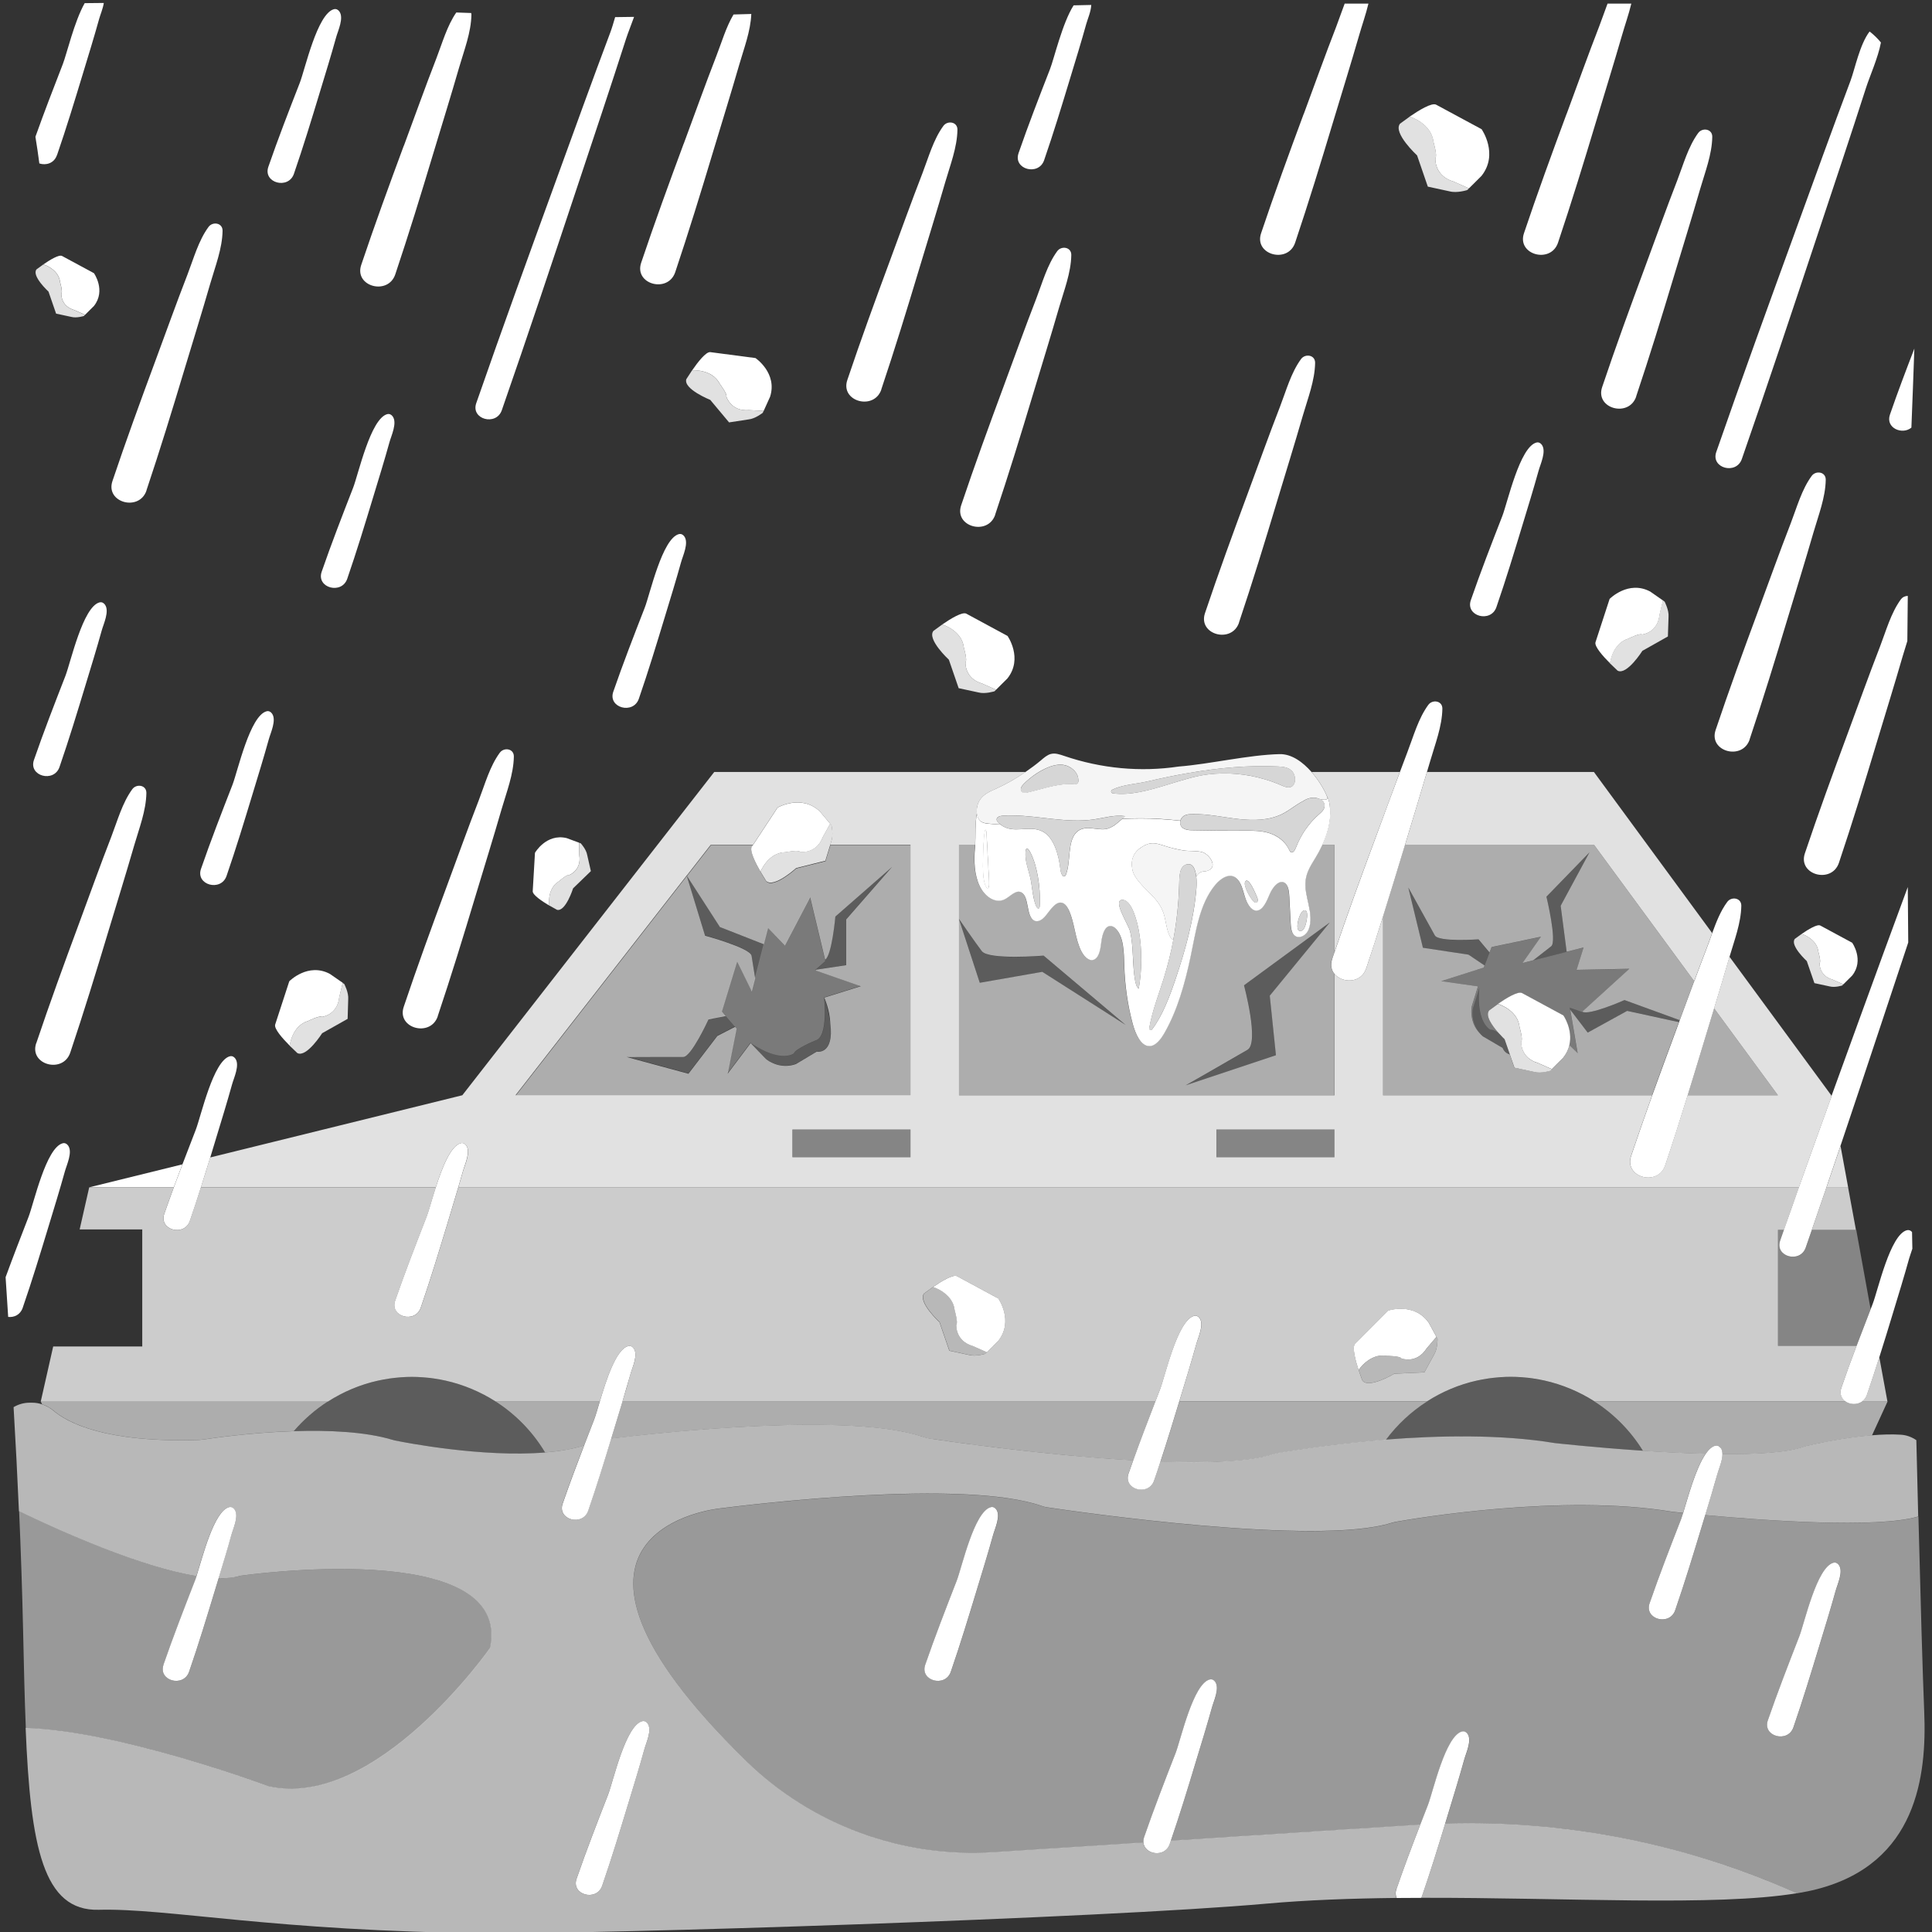 <svg viewBox="0 0 300 300" xmlns="http://www.w3.org/2000/svg"><rect x="0" y="0" width="300" height="300" fill="#333333" stroke="none"/><g fill="#fff"><path d="m 285.79 177.96 c -.72 2.14 -1.45 4.28 -2.17 6.42 h 3.36 l -1.18 -6.42 z" opacity=".85"/><path d="m 28.32 180.8 l -14.48 3.57 h 13.14 c .44 -1.19 .89 -2.38 1.34 -3.57 z"/><path d="m 67.67 184.37 c .98 -3.05 2.29 -6.44 3.88 -6.86 .34 -.09 .64 .07 .84 .34 .76 1.02 -.21 3.02 -.5 4.04 -.23 .83 -.48 1.65 -.72 2.48 h 208.17 c 1.67 -4.7 3.35 -9.39 5.05 -14.07 l -.04 -.23 -15.8 -21.51 c -.02 .08 -.05 .16 -.07 .24 -.75 2.6 -1.53 5.18 -2.32 7.77 l 9.91 13.5 h -14.02 c -1.13 3.64 -2.28 7.27 -3.49 10.88 -1.12 3.33 -6.41 1.9 -5.29 -1.46 1.06 -3.16 2.16 -6.29 3.28 -9.42 h -41.8 v -27.75 c -.85 2.69 -1.71 5.37 -2.6 8.04 -.8 2.38 -3.72 2.32 -4.92 .88 v 18.83 h -58.32 v -38.87 h 2.51 c .08 -1.43 -.03 -3.43 .27 -4.91 -.08 -.73 .11 -1.56 .49 -2.11 .63 -.92 1.58 -1.3 2.47 -1.7 1.58 -.71 3.12 -1.59 4.6 -2.61 h -48.34 l -39.12 50.2 -39.15 9.66 c -.47 1.55 -.96 3.1 -1.45 4.64 z m 121.22 -8.98 h 18.33 v 4.3 h -18.33 z m -47.51 4.3 h -18.33 v -4.3 h 18.33 z m -34.77 -43.78 l .03 .05 3.71 -4.76 h 6.57 l 3.81 -5.8 s 3.69 -2.14 6.57 .59 l 1.6 1.91 .21 .26 s .34 1.49 -.04 2.52 l -.16 .52 h 12.47 v 38.87 h -61.33 l 26.57 -34.1 -.02 -.06 z" opacity=".85"/><path d="m 206.53 125.62 c .1 1.98 -.44 3.87 -1.24 5.58 h 1.94 v 16.62 c 1.98 -5.85 4.09 -11.63 6.24 -17.42 1.3 -3.51 2.59 -7.02 3.9 -10.53 h -13.72 c 1.15 1.31 2 2.77 2.37 3.7 .34 .58 .47 1.32 .51 2.05 z" opacity=".85"/><path d="m 247.53 131.2 l 15.54 21.16 c .62 -1.66 1.23 -3.31 1.87 -4.96 .32 -.81 .61 -1.67 .92 -2.52 l -18.36 -25.01 h -25.92 c -1.11 3.78 -2.27 7.55 -3.41 11.33 h 29.37 z" opacity=".85"/><path d="m 30.99 223.58 c .21 -.01 .41 -.03 .62 -.06 1.38 -.21 7.33 -1.08 14.02 -1.3 1.53 -1.78 3.31 -3.33 5.3 -4.61 h -44.6 l .2 .44 c .65 .21 1.26 .54 1.79 .99 2.16 1.84 8.04 5.04 22.67 4.54 z" opacity=".6"/><path d="m 76.95 217.62 c -2.35 -1.5 -4.97 -2.62 -7.77 -3.24 h -.01 c -.56 -.12 -1.12 -.23 -1.69 -.31 -.01 0 -.03 0 -.04 -.01 -.5 -.07 -1.01 -.13 -1.52 -.17 -.12 -.01 -.25 -.02 -.37 -.03 -.53 -.04 -1.07 -.06 -1.61 -.06 s -1.08 .02 -1.61 .06 c -.13 .01 -.25 .02 -.37 .03 -.51 .04 -1.02 .09 -1.52 .17 -.01 0 -.03 0 -.04 .01 -.57 .08 -1.14 .19 -1.69 .31 h -.01 c -2.8 .63 -5.42 1.74 -7.77 3.24 -1.99 1.27 -3.76 2.83 -5.29 4.61 5.3 -.17 11.06 .06 15.36 1.36 .12 .04 .23 .07 .35 .09 1.61 .33 13.58 2.67 23.28 1.86 -1.92 -3.2 -4.56 -5.91 -7.69 -7.92 z" opacity=".2"/><path d="m 247.58 217.62 c -2.35 -1.5 -4.97 -2.62 -7.77 -3.24 h -.01 c -.56 -.12 -1.12 -.23 -1.69 -.31 -.01 0 -.03 0 -.04 -.01 -.5 -.07 -1.01 -.13 -1.52 -.17 -.12 -.01 -.25 -.02 -.37 -.03 -.53 -.04 -1.07 -.06 -1.61 -.06 s -1.08 .02 -1.61 .06 c -.13 .01 -.25 .02 -.37 .03 -.51 .04 -1.02 .09 -1.52 .17 -.01 0 -.03 0 -.04 .01 -.57 .08 -1.14 .19 -1.69 .31 h -.01 c -2.8 .63 -5.42 1.74 -7.77 3.24 -2.46 1.58 -4.62 3.59 -6.36 5.93 8.12 -.64 17.85 -.86 26.22 .54 0 0 6.17 .69 13.68 1.19 -1.91 -3.08 -4.48 -5.71 -7.53 -7.66 z" opacity=".2"/><path d="m 93.13 217.62 h -16.18 c 3.14 2.01 5.77 4.72 7.69 7.92 2.18 -.18 4.24 -.52 6.05 -1.08 .52 -1.35 1.04 -2.69 1.56 -4.03 .22 -.57 .52 -1.6 .88 -2.81 z" opacity=".6"/><path d="m 96.66 217.62 c -.42 1.39 -.85 2.78 -1.27 4.18 -.16 .53 -.32 1.06 -.48 1.58 8.03 -.98 37.26 -4.15 48.57 -.21 .29 .1 .58 .18 .88 .22 2.78 .41 17.74 2.58 31.61 3.38 1.1 -3.07 2.26 -6.11 3.44 -9.15 z" opacity=".6"/><path d="m 221.58 217.62 h -38.46 c -.95 3.13 -1.9 6.25 -2.92 9.35 7.25 .26 13.8 .03 17.58 -1.16 .2 -.06 .39 -.11 .59 -.15 1.51 -.27 8.28 -1.43 16.84 -2.1 1.74 -2.34 3.9 -4.35 6.36 -5.93 z" opacity=".6"/><path d="m 247.58 217.62 c 3.05 1.96 5.63 4.58 7.53 7.66 3.13 .21 6.5 .39 9.75 .47 .46 -.66 .95 -1.12 1.47 -1.26 .34 -.09 .64 .07 .84 .34 s .27 .6 .28 .97 c 5.31 .04 10.05 -.23 12.57 -1.12 .16 -.06 .31 -.1 .47 -.14 1.1 -.26 5.68 -1.3 10.2 -1.67 l 2.41 -5.25 h -3.95 c -.76 .54 -1.82 .49 -2.55 0 h -39 z" opacity=".6"/><path d="m 276.07 208.99 h 12.21 c .72 -1.9 1.46 -3.8 2.19 -5.7 l -2.23 -12.3 h -6.9 c -.32 .92 -.63 1.84 -.95 2.75 -.87 2.49 -4.84 1.41 -3.97 -1.09 .19 -.55 .39 -1.11 .58 -1.66 h -.94 v 18 z" opacity=".4"/><path d="m 291.82 210.7 c -.62 1.97 -1.26 3.94 -1.94 5.89 -.16 .46 -.42 .8 -.75 1.03 h 3.95 l -1.27 -6.92 z" opacity=".75"/><path d="m 286.97 184.37 h -3.36 c -.75 2.21 -1.51 4.41 -2.27 6.61 h 6.85 z" opacity=".75"/><path d="m 50.94 217.62 c 2.35 -1.5 4.97 -2.62 7.77 -3.24 h .01 c .56 -.12 1.12 -.23 1.69 -.31 .01 0 .03 0 .04 -.01 .5 -.07 1.01 -.13 1.52 -.17 .12 -.01 .25 -.02 .37 -.03 .53 -.04 1.07 -.06 1.61 -.06 s 1.08 .02 1.61 .06 c .13 .01 .25 .02 .37 .03 .51 .04 1.02 .09 1.52 .17 .01 0 .03 0 .04 .01 .57 .08 1.14 .19 1.69 .31 h .01 c 2.8 .63 5.42 1.74 7.77 3.24 h 16.18 c 1 -3.34 2.52 -8.1 4.41 -8.6 .34 -.09 .64 .07 .84 .34 .76 1.02 -.21 3.02 -.5 4.04 -.39 1.41 -.8 2.82 -1.23 4.22 h 82.75 c .24 -.63 .49 -1.26 .73 -1.89 .83 -2.13 2.71 -10.72 5.29 -11.41 .34 -.09 .64 .07 .84 .34 .76 1.02 -.21 3.02 -.5 4.04 -.78 2.81 -1.65 5.6 -2.49 8.39 -.05 .17 -.11 .35 -.16 .52 h 38.46 c 2.35 -1.5 4.97 -2.62 7.77 -3.24 h .01 c .56 -.12 1.12 -.23 1.69 -.31 .01 0 .03 0 .04 -.01 .5 -.07 1.01 -.13 1.52 -.17 .12 -.01 .25 -.02 .37 -.03 .53 -.04 1.07 -.06 1.61 -.06 s 1.08 .02 1.61 .06 c .13 .01 .25 .02 .37 .03 .51 .04 1.02 .09 1.52 .17 .01 0 .03 0 .04 .01 .57 .08 1.14 .19 1.69 .31 h .01 c 2.8 .63 5.42 1.74 7.77 3.24 h 39 c -.63 -.42 -1 -1.17 -.67 -2.12 .75 -2.18 1.55 -4.35 2.36 -6.51 h -12.21 v -18 h .94 c .77 -2.21 1.54 -4.41 2.33 -6.61 h -208.18 c -.58 1.97 -1.18 3.94 -1.77 5.91 -1.3 4.29 -2.6 8.56 -4.06 12.79 -.86 2.49 -4.83 1.41 -3.97 -1.09 1.52 -4.4 3.2 -8.73 4.89 -13.06 .32 -.82 .8 -2.62 1.42 -4.54 h -36.49 c -.56 1.74 -1.12 3.48 -1.72 5.21 -.86 2.49 -4.83 1.41 -3.97 -1.09 .48 -1.38 .97 -2.75 1.48 -4.12 h -13.13 l -1.48 6.52 h 9.72 v 18.18 h -13.83 l -1.93 8.54 z m 159.48 -8.94 l 5.13 -5.16 s 4.04 -1.36 6.32 1.89 l 1.19 2.19 .16 .29 s .04 1.52 -.54 2.46 l -1.5 2.75 -4.67 .21 s -4.01 2.4 -4.97 1.04 c 0 0 -.27 -.69 -.57 -1.6 s 0 0 0 0 c -.49 -1.5 -1.05 -3.57 -.55 -4.07 z m -66.92 -7.83 s .59 -.46 1.37 -1 c 1.3 -.89 3.13 -2.01 3.74 -1.68 l 6.4 3.46 s 2.45 3.49 -.02 6.6 l -2 1.99 s -1.45 .47 -2.51 .18 l -3.07 -.66 -1.52 -4.42 s -3.43 -3.17 -2.4 -4.47 z" opacity=".75"/><path d="m 123.06 175.39 h 18.33 v 4.3 h -18.33 z" opacity=".4"/><path d="m 188.9 175.39 h 18.33 v 4.3 h -18.33 z" opacity=".4"/><path d="m 111.81 143.96 l 6.8 2.67 .65 -2.51 2.61 2.71 3.93 -7.49 2.32 9.68 c 1.06 -.67 1.59 -6.7 1.59 -6.7 l 8.81 -7.71 -7.13 8.16 v 7.1 l -4.66 .7 -.12 .11 7.05 2.46 -5.66 1.77 s .85 1.92 .93 4 c .63 4.94 -2.12 4.39 -2.12 4.39 l -3.17 1.9 s -.55 .26 -1.41 .3 c -1.98 .11 -3.31 -1.08 -3.31 -1.08 l -2.36 -2.45 -3.57 4.75 1.39 -7.01 -.23 -.27 -2.76 1.42 -4.49 5.87 -9.59 -2.6 s 7.53 -.03 8.78 -.02 3.92 -5.82 3.92 -5.82 l 2.69 -.53 -.6 -.71 2.36 -7.73 2.27 4.63 .53 -2.04 c -.22 -1.39 -.46 -2.91 -.56 -3.51 -.21 -1.21 -7.22 -3.11 -7.22 -3.11 l -2.83 -9.26 -26.57 34.1 h 61.33 v -38.87 h -12.47 l -.76 2.47 -4.53 1.13 s -3.45 3.15 -4.66 2.01 c 0 0 -.41 -.63 -.88 -1.45 s 0 0 0 0 c -.78 -1.37 -1.73 -3.29 -1.35 -3.88 l .19 -.28 h -6.57 l -3.71 4.76 5.16 8 z" opacity=".6"/><path d="m 260.71 158.72 l -8.05 -1.75 -6.12 3.37 -2.71 -3.55 1.15 6.76 -1.29 -1.24 c -.16 .64 -.45 1.3 -.96 1.95 l -1.77 1.76 -.24 .24 s -1.45 .47 -2.51 .18 l -3.07 -.66 -.71 -2.05 c -.86 -.24 -1.1 -1.01 -1.1 -1.01 l -3.09 -1.81 c -.21 -.18 -.38 -.37 -.54 -.56 -.53 -.56 -1.45 -1.87 -1.18 -4.04 l .98 -3.15 -5.7 -.81 6.6 -2.1 .12 -.33 -2.49 -1.68 -7.08 -1.07 -2.27 -9.36 s 3.54 6.38 4.12 7.44 6.78 .61 6.78 .61 l 1.71 2.04 .32 -.84 7.67 -1.61 -2.87 4.09 1.68 -.43 c 1.1 -.85 2.31 -1.79 2.78 -2.17 .94 -.76 -.74 -7.7 -.74 -7.7 l 6.69 -6.89 -4.48 8.3 .93 7.14 2.63 -.67 -1.09 3.48 8.2 -.17 -7.32 6.66 c 1.01 .66 6.56 -1.8 6.56 -1.8 l 8.57 3.12 c .74 -2.02 1.49 -4.04 2.24 -6.06 l -15.54 -21.16 h -29.37 c -.05 .15 -.09 .3 -.14 .46 -1.07 3.57 -2.16 7.12 -3.28 10.67 v 27.75 h 41.8 c 1.09 -3.04 2.2 -6.06 3.33 -9.09 .28 -.75 .56 -1.51 .83 -2.26 z" opacity=".6"/><path d="m 264.44 162.24 c -.79 2.62 -1.58 5.23 -2.39 7.83 h 14.02 l -9.91 -13.5 c -.57 1.89 -1.15 3.78 -1.72 5.67 z" opacity=".6"/><path d="m 206.85 148.91 c .12 -.36 .25 -.73 .37 -1.09 v -16.62 h -1.94 c -.32 .67 -.66 1.32 -1.03 1.93 -.63 1.04 -1.34 2.09 -1.53 3.4 -.19 1.3 .17 2.62 .45 3.89 s .48 2.71 0 3.87 c -.48 1.17 -1.9 1.65 -2.48 .57 -.24 -.44 -.27 -1.02 -.3 -1.56 -.07 -1.35 -.14 -2.71 -.21 -4.06 -.04 -.76 -.12 -1.62 -.58 -2.07 -.82 -.8 -1.93 .38 -2.44 1.56 s -1.1 2.65 -2.12 2.63 c -.86 -.02 -1.45 -1.15 -1.78 -2.2 s -.6 -2.25 -1.33 -2.85 c -1.03 -.83 -2.38 -.01 -3.27 1.07 -2.45 2.99 -2.97 7.14 -3.82 11.16 -.88 4.16 -2.02 8.22 -4 11.72 -.6 1.06 -1.4 2.15 -2.41 2.14 -1.33 -.02 -2.15 -1.88 -2.59 -3.53 -.77 -2.88 -1.2 -5.92 -1.29 -8.98 -.06 -2.05 -.07 -4.42 -1.29 -5.69 -.27 -.28 -.6 -.49 -.94 -.45 -.82 .08 -1.2 1.36 -1.33 2.42 -.13 1.07 -.3 2.34 -1.06 2.76 -.75 .41 -1.59 -.35 -2.04 -1.24 -.97 -1.89 -1.02 -4.38 -1.92 -6.33 -.23 -.5 -.52 -.97 -.94 -1.16 -1.01 -.46 -1.89 .94 -2.66 1.91 -.5 .62 -1.23 1.14 -1.86 .78 -1.21 -.7 -.71 -3.65 -1.92 -4.35 -.85 -.49 -1.7 .58 -2.56 1.04 -1.43 .76 -3.15 -.35 -3.96 -2.08 -.81 -1.74 -.89 -3.91 -.7 -5.93 .01 -.12 .02 -.25 .03 -.38 h -2.51 v 11.47 s 2.49 3.62 3.56 5.03 c 1.06 1.41 9.6 .7 9.6 .7 l 12.75 10.77 -12.95 -8.25 -9.71 1.7 -3.25 -9.95 v 27.4 h 58.32 v -18.83 c -.48 -.58 -.7 -1.38 -.37 -2.33 z m -8.72 14.95 l -14.02 4.67 s 7.75 -4.42 9.61 -5.52 c 1.85 -1.1 -.55 -10.01 -.55 -10.01 l 13.32 -9.76 -9.32 11.37 .96 9.26 z" opacity=".6"/><path d="m 174.32 139.73 c -1.67 -.02 .91 3.8 1.16 4.9 .58 2.46 .33 5.15 .78 7.65 .09 .49 .23 1.01 .56 1.25 .51 -2.91 .53 -5.95 .05 -8.83 -.23 -1.41 -1.09 -4.96 -2.55 -4.98 z" opacity=".8"/><path d="m 159.23 132.81 c .02 1.29 .67 2.82 .87 4.09 .2 1.26 .33 2.61 .73 3.68 .13 .35 .39 .68 .55 .4 .07 -.13 .08 -.34 .09 -.53 .08 -2.7 -.4 -5.96 -1.43 -7.98 -.45 -.88 -.84 -1.12 -.81 .35 z" opacity=".8"/><path d="m 153.14 137.72 c .1 .17 .23 .27 .33 .12 .13 -.2 .12 -.68 .1 -1.08 -.13 -2.42 -.26 -4.83 -.39 -7.25 -.01 -.19 -.02 -.39 -.07 -.53 -.37 -1.06 -.49 4.94 -.49 5.5 .02 1.2 .12 2.58 .51 3.24 z" opacity=".8"/><path d="m 177.24 131.56 c -1.21 .76 -1.72 1.93 -1.42 3.45 .09 .48 .32 .9 .56 1.27 1.32 2 3.47 3.08 4.28 5.5 .4 1.19 .44 2.6 1.02 3.66 .11 .21 .26 .4 .44 .47 .02 .01 .04 .01 .07 .01 .51 -2.72 .81 -5.52 .9 -8.32 .04 -1.42 -.02 -3.08 1.2 -3.39 .94 -.23 1.34 .76 1.47 1.92 .18 -.33 .42 -.59 .74 -.72 s .69 -.08 1.01 -.19 c 1.72 -.6 .23 -2.61 -.84 -2.9 -.9 -.25 -1.98 -.11 -2.91 -.26 -.95 -.15 -1.89 -.37 -2.81 -.67 -.76 -.24 -1.53 -.54 -2.31 -.42 -.3 .04 -.58 .14 -.86 .28 -.19 .09 -.37 .2 -.54 .31 z" opacity=".95"/><path d="m 184.29 134.21 c -1.23 .31 -1.16 1.97 -1.2 3.39 -.08 2.8 -.39 5.6 -.9 8.32 -.38 2.04 -.87 4.03 -1.47 5.94 -.8 2.58 -1.8 5.07 -2.28 7.8 -.05 .26 .29 .4 .45 .19 1.62 -2.15 2.73 -5.09 3.71 -8.01 1.48 -4.39 2.77 -9.01 3.17 -13.88 .05 -.55 .05 -1.21 -.02 -1.82 -.13 -1.16 -.53 -2.15 -1.47 -1.92 z" opacity=".8"/><path d="m 193.37 136.89 c -.42 .59 .85 2.69 1.26 3.08 .14 .13 .32 .25 .49 .18 .29 -.12 .2 -.58 .06 -.87 -.18 -.39 -1.26 -3.16 -1.81 -2.38 z" opacity=".8"/><path d="m 202.36 141.42 c -.59 .3 -1.26 2.73 -.66 3.1 .28 .18 .64 -.08 .82 -.38 .33 -.55 .9 -3.26 -.16 -2.72 z" opacity=".8"/><path d="m 161.89 129.1 c 1.71 .89 2.51 3.52 2.76 5.9 .06 .55 .37 1.3 .72 1.01 .09 -.07 .14 -.2 .18 -.32 .73 -2.08 .19 -5.01 1.55 -6.42 1.1 -1.15 2.74 -.52 4.08 -.51 .77 .01 1.2 -.21 1.84 -.6 .1 -.06 .79 -.62 1.24 -1.02 .26 -.23 .44 -.4 .41 -.41 -1.59 -.22 -3.18 .28 -4.76 .51 -4.19 .62 -8.43 -.56 -12.65 -.61 -.55 -.01 -1.1 .01 -1.65 .05 -.38 .03 -.88 .21 -.84 .62 .02 .17 .13 .3 .24 .42 .12 .12 .24 .22 .36 .32 1.99 1.57 4.42 -.03 6.53 1.07 z" opacity=".8"/><path d="m 184.72 120.01 c -2.25 .38 -4.49 .85 -6.72 1.37 -.91 .21 -2.04 .33 -3.14 .56 -.77 .16 -1.52 .37 -2.16 .7 -.25 .13 -.19 .51 .1 .55 2.7 .36 5.59 -.45 8.45 -1.33 2.18 -.67 4.33 -1.37 6.36 -1.61 2.95 -.35 5.93 -.09 8.79 .76 .89 .26 1.77 .58 2.63 .96 .54 .24 1.17 .48 1.66 .09 .18 -.15 .3 -.36 .36 -.6 .15 -.58 -.04 -1.34 -.44 -1.75 -.57 -.58 -1.36 -.66 -2.11 -.69 -4.6 -.22 -9.21 .21 -13.78 .99 z" opacity=".8"/><path d="m 159.51 123.08 c 2.13 -.48 4.41 -1.31 6.57 -1.33 .57 -.01 1.1 .17 1.29 -.16 .09 -.15 .11 -.41 .03 -.85 -.18 -.97 -1.19 -1.69 -1.96 -1.89 -1.04 -.27 -2.13 .04 -3.12 .51 -.9 .42 -1.76 .98 -2.55 1.64 -.28 .24 -.56 .49 -.82 .76 -.28 .28 -.57 .73 -.39 1.1 .17 .34 .6 .31 .94 .23 z" opacity=".8"/><path d="m 216.84 293.33 c 1.16 -3.37 2.42 -6.69 3.7 -10.01 -.17 .01 -.33 .01 -.5 .03 l -38.24 2.47 c -.06 .18 -.12 .35 -.18 .53 -.76 2.19 -3.92 1.62 -4.08 -.25 l -23.25 1.5 c -14.19 .92 -28.15 -4.17 -38.33 -14.09 -37.06 -36.15 -4.15 -39.29 -4.15 -39.29 5.19 -.66 37.83 -4.6 49.94 -.38 .29 .1 .58 .18 .88 .22 4.54 .68 41.86 6.07 53.43 2.41 .2 -.06 .39 -.11 .59 -.15 2.92 -.52 25.88 -4.43 43.06 -1.57 0 0 .61 .07 1.64 .17 .73 -2.34 1.93 -6.93 3.5 -9.18 -3.26 -.08 -6.62 -.26 -9.75 -.47 -7.52 -.5 -13.68 -1.19 -13.68 -1.19 -8.37 -1.39 -18.09 -1.18 -26.22 -.54 -8.56 .68 -15.34 1.84 -16.84 2.1 -.2 .04 -.4 .09 -.59 .15 -3.79 1.2 -10.34 1.42 -17.58 1.16 -.32 .98 -.65 1.95 -.98 2.93 -.86 2.49 -4.83 1.41 -3.97 -1.09 .23 -.68 .48 -1.35 .72 -2.03 -13.87 -.8 -28.83 -2.96 -31.61 -3.38 -.3 -.05 -.59 -.12 -.88 -.22 -11.31 -3.94 -40.54 -.76 -48.57 .21 -1.14 3.75 -2.3 7.5 -3.58 11.21 -.86 2.49 -4.83 1.41 -3.97 -1.09 1.05 -3.04 2.18 -6.04 3.33 -9.03 -1.81 .56 -3.87 .9 -6.05 1.08 -9.7 .8 -21.67 -1.53 -23.28 -1.86 -.12 -.03 -.23 -.05 -.35 -.09 -4.3 -1.3 -10.06 -1.53 -15.36 -1.36 -.01 0 -.02 0 -.03 0 -6.69 .22 -12.64 1.09 -14.02 1.3 -.2 .03 -.41 .05 -.62 .06 -14.63 .49 -20.51 -2.7 -22.67 -4.54 -.53 -.45 -1.14 -.78 -1.79 -.99 -.48 -.16 -.97 -.25 -1.48 -.25 h -.44 c -.91 0 -1.75 .26 -2.48 .69 .32 5.47 .6 10.82 .83 16.15 6.92 3.33 18.98 8.68 27.56 10.08 .92 -2.88 2.69 -10.07 5.05 -10.69 .34 -.09 .64 .07 .84 .34 .76 1.02 -.21 3.02 -.5 4.04 -.62 2.23 -1.29 4.44 -1.96 6.65 1.29 .03 2.44 -.09 3.4 -.39 0 0 42.44 -6.13 38.75 11.23 0 0 -17.65 25.19 -34.33 21.45 0 0 -23.09 -8.62 -37.77 -9.05 .76 18.53 2.74 28.46 11.34 28.24 10.69 -.28 27.34 3.34 60.34 3.64 17.51 .16 95.46 -2.32 120.95 -4.59 6.37 -.57 13.24 -.81 20.24 -.89 -.18 -.38 -.22 -.85 -.04 -1.38 z m -116.8 -21.67 c -.78 2.81 -1.65 5.6 -2.49 8.39 -1.3 4.29 -2.6 8.56 -4.06 12.79 -.86 2.49 -4.83 1.41 -3.97 -1.09 1.52 -4.4 3.2 -8.73 4.89 -13.06 .83 -2.13 2.71 -10.72 5.29 -11.41 .34 -.09 .64 .07 .84 .34 .76 1.02 -.21 3.02 -.5 4.04 z" opacity=".65"/><path d="m 290.68 222.86 c -4.52 .37 -9.1 1.41 -10.2 1.67 -.16 .04 -.31 .09 -.47 .14 -2.52 .89 -7.25 1.16 -12.57 1.12 .02 1.03 -.56 2.32 -.78 3.08 -.59 2.14 -1.24 4.27 -1.89 6.39 8.83 .81 26.7 2.13 33.09 .22 -.1 -3.83 -.19 -7.81 -.29 -11.85 -.7 -.48 -1.52 -.8 -2.42 -.85 -1.39 -.09 -2.93 -.04 -4.48 .09 z" opacity=".65"/><path d="m 224.41 283.15 c -1.15 3.78 -2.31 7.54 -3.6 11.27 -.03 .1 -.08 .18 -.12 .27 22.48 -.05 45.73 1.37 58.33 -.71 -.29 -.13 -.57 -.25 -.86 -.38 -16.94 -7.44 -35.3 -11 -53.75 -10.45 z" opacity=".65"/><path d="m 264.79 235.26 c -.2 .67 -.41 1.33 -.61 2 -1.3 4.29 -2.6 8.56 -4.06 12.79 -.86 2.49 -4.83 1.41 -3.97 -1.09 1.52 -4.4 3.2 -8.73 4.89 -13.06 .09 -.24 .2 -.57 .32 -.96 -1.03 -.11 -1.64 -.17 -1.64 -.17 -17.19 -2.86 -40.14 1.04 -43.06 1.57 -.2 .04 -.39 .09 -.59 .15 -11.57 3.66 -48.88 -1.73 -53.43 -2.41 -.3 -.05 -.59 -.12 -.88 -.22 -12.11 -4.22 -44.75 -.28 -49.94 .38 0 0 -32.91 3.14 4.15 39.29 10.18 9.93 24.14 15.01 38.33 14.09 l 23.25 -1.5 c -.02 -.26 .01 -.54 .11 -.84 1.52 -4.4 3.2 -8.73 4.89 -13.06 .83 -2.13 2.71 -10.72 5.29 -11.41 .34 -.09 .64 .07 .84 .34 .76 1.02 -.21 3.02 -.5 4.04 -.78 2.81 -1.65 5.6 -2.49 8.39 -1.25 4.11 -2.5 8.2 -3.88 12.26 l 38.24 -2.47 c .17 -.01 .33 -.02 .5 -.03 .39 -1.02 .79 -2.04 1.19 -3.06 .83 -2.13 2.71 -10.72 5.29 -11.41 .34 -.09 .64 .07 .84 .34 .76 1.02 -.21 3.02 -.5 4.04 -.78 2.81 -1.65 5.6 -2.49 8.39 -.15 .51 -.31 1.01 -.46 1.52 18.45 -.55 36.82 3.01 53.75 10.45 .28 .13 .57 .25 .86 .38 1.13 -.19 2.18 -.4 3.13 -.65 15.47 -4 17.05 -17.58 16.63 -27.57 -.25 -6.06 -.57 -17.32 -.9 -30.28 -6.39 1.91 -24.26 .59 -33.09 -.22 z m -110.59 3.15 c -.78 2.81 -1.65 5.6 -2.49 8.39 -1.3 4.29 -2.6 8.56 -4.06 12.79 -.86 2.49 -4.83 1.41 -3.97 -1.09 1.52 -4.4 3.2 -8.73 4.89 -13.06 .83 -2.13 2.71 -10.72 5.29 -11.41 .34 -.09 .64 .07 .84 .34 .76 1.02 -.21 3.02 -.5 4.04 z m 130.84 8.63 c -.78 2.81 -1.65 5.6 -2.49 8.39 -1.3 4.29 -2.6 8.56 -4.06 12.79 -.86 2.49 -4.83 1.41 -3.97 -1.09 1.52 -4.4 3.2 -8.73 4.89 -13.06 .83 -2.13 2.71 -10.72 5.29 -11.41 .34 -.09 .64 .07 .84 .34 .76 1.02 -.21 3.02 -.5 4.04 z" opacity=".5"/><path d="m 76.1 255.91 c 3.69 -17.36 -38.75 -11.23 -38.75 -11.23 -.96 .3 -2.11 .41 -3.4 .39 -.18 .58 -.35 1.16 -.53 1.74 -1.3 4.29 -2.6 8.56 -4.06 12.79 -.86 2.49 -4.83 1.41 -3.97 -1.09 1.52 -4.4 3.2 -8.73 4.89 -13.06 .07 -.19 .16 -.44 .25 -.72 -8.58 -1.4 -20.64 -6.76 -27.56 -10.08 .27 6.19 .48 12.35 .62 18.65 .12 5.51 .23 10.52 .42 15.03 14.67 .43 37.77 9.05 37.77 9.05 16.68 3.75 34.33 -21.45 34.33 -21.45 z" opacity=".5"/><path d="m 25.39 258.5 c -.87 2.51 3.11 3.58 3.97 1.09 1.46 -4.23 2.76 -8.5 4.06 -12.79 .18 -.58 .35 -1.16 .53 -1.74 .67 -2.21 1.35 -4.42 1.96 -6.65 .28 -1.03 1.25 -3.02 .5 -4.04 -.2 -.27 -.49 -.43 -.84 -.34 -2.36 .62 -4.13 7.81 -5.05 10.69 -.09 .28 -.17 .53 -.25 .72 -1.69 4.34 -3.37 8.66 -4.89 13.06 z"/><path d="m 183.27 217.1 c .85 -2.79 1.71 -5.58 2.49 -8.39 .28 -1.03 1.25 -3.02 .5 -4.04 -.2 -.27 -.49 -.43 -.84 -.34 -2.58 .68 -4.47 9.28 -5.29 11.41 -.25 .63 -.49 1.26 -.73 1.89 -1.18 3.04 -2.34 6.08 -3.44 9.15 -.24 .68 -.49 1.35 -.72 2.03 -.87 2.51 3.11 3.58 3.97 1.09 .34 -.97 .66 -1.95 .98 -2.93 1.02 -3.1 1.97 -6.22 2.92 -9.35 .05 -.17 .11 -.35 .16 -.52 z"/><path d="m 284.69 242.66 c -2.58 .68 -4.47 9.28 -5.29 11.41 -1.69 4.34 -3.37 8.66 -4.89 13.06 -.87 2.51 3.11 3.58 3.97 1.09 1.46 -4.23 2.76 -8.5 4.06 -12.79 .85 -2.79 1.71 -5.58 2.49 -8.39 .28 -1.03 1.25 -3.02 .5 -4.04 -.2 -.27 -.49 -.43 -.84 -.34 z"/><path d="m 224.41 283.15 c .15 -.51 .31 -1.01 .46 -1.52 .85 -2.79 1.71 -5.58 2.49 -8.39 .28 -1.03 1.25 -3.02 .5 -4.04 -.2 -.27 -.49 -.43 -.84 -.34 -2.58 .68 -4.47 9.28 -5.29 11.41 -.4 1.02 -.79 2.04 -1.19 3.06 -1.28 3.32 -2.54 6.64 -3.7 10.01 -.19 .53 -.14 1 .04 1.38 1.26 -.01 2.53 -.02 3.81 -.02 .04 -.09 .09 -.17 .12 -.27 1.29 -3.73 2.45 -7.5 3.6 -11.27 z"/><path d="m 153.85 234.03 c -2.58 .68 -4.47 9.28 -5.29 11.41 -1.69 4.34 -3.37 8.66 -4.89 13.06 -.87 2.51 3.11 3.58 3.97 1.09 1.46 -4.23 2.76 -8.5 4.06 -12.79 .85 -2.79 1.71 -5.58 2.49 -8.39 .28 -1.03 1.25 -3.02 .5 -4.04 -.2 -.27 -.49 -.43 -.84 -.34 z"/><path d="m 181.63 286.35 c .06 -.18 .12 -.35 .18 -.53 1.39 -4.06 2.64 -8.15 3.88 -12.26 .85 -2.79 1.71 -5.58 2.49 -8.39 .28 -1.03 1.25 -3.02 .5 -4.04 -.2 -.27 -.49 -.43 -.84 -.34 -2.58 .68 -4.47 9.28 -5.29 11.41 -1.69 4.34 -3.37 8.66 -4.89 13.06 -.1 .3 -.14 .58 -.11 .84 .16 1.87 3.32 2.44 4.08 .25 z"/><path d="m 99.71 267.27 c -2.58 .68 -4.47 9.28 -5.29 11.41 -1.69 4.34 -3.37 8.66 -4.89 13.06 -.87 2.51 3.11 3.58 3.97 1.09 1.46 -4.23 2.76 -8.5 4.06 -12.79 .85 -2.79 1.71 -5.58 2.49 -8.39 .28 -1.03 1.25 -3.02 .5 -4.04 -.2 -.27 -.49 -.43 -.84 -.34 z"/><path d="m 96.66 217.62 c .42 -1.4 .83 -2.81 1.23 -4.22 .28 -1.03 1.25 -3.02 .5 -4.04 -.2 -.27 -.49 -.43 -.84 -.34 -1.9 .5 -3.41 5.26 -4.41 8.6 -.36 1.21 -.66 2.24 -.88 2.81 -.52 1.35 -1.04 2.69 -1.56 4.03 -1.15 2.99 -2.28 6 -3.33 9.03 -.87 2.51 3.11 3.58 3.97 1.09 1.28 -3.71 2.44 -7.45 3.58 -11.21 .16 -.53 .32 -1.06 .48 -1.58 .42 -1.39 .85 -2.78 1.27 -4.18 z"/><path d="m 72.39 177.85 c -.2 -.27 -.49 -.43 -.84 -.34 -1.58 .42 -2.9 3.81 -3.88 6.86 -.62 1.93 -1.1 3.72 -1.42 4.54 -1.69 4.34 -3.37 8.66 -4.89 13.06 -.87 2.51 3.11 3.58 3.97 1.09 1.46 -4.23 2.76 -8.5 4.06 -12.79 .6 -1.97 1.19 -3.94 1.77 -5.91 .24 -.83 .49 -1.65 .72 -2.48 .28 -1.03 1.25 -3.02 .5 -4.04 z"/><path d="m 3.52 203.09 c 1.46 -4.23 2.76 -8.5 4.06 -12.79 .85 -2.79 1.71 -5.58 2.49 -8.39 .28 -1.03 1.25 -3.02 .5 -4.04 -.2 -.27 -.49 -.43 -.84 -.34 -2.58 .68 -4.47 9.28 -5.29 11.41 -1.21 3.12 -2.42 6.24 -3.57 9.38 .14 2.09 .27 4.14 .4 6.17 .9 .1 1.87 -.31 2.25 -1.4 z"/><path d="m 25.51 188.49 c -.87 2.51 3.11 3.58 3.97 1.09 .6 -1.73 1.17 -3.47 1.72 -5.21 .49 -1.54 .97 -3.09 1.45 -4.64 .3 -.98 .6 -1.96 .89 -2.94 .85 -2.79 1.71 -5.58 2.49 -8.39 .28 -1.03 1.25 -3.02 .5 -4.04 -.2 -.27 -.49 -.43 -.84 -.34 -2.58 .68 -4.47 9.28 -5.29 11.41 -.7 1.79 -1.39 3.58 -2.07 5.37 -.45 1.19 -.9 2.38 -1.34 3.57 -.5 1.37 -1 2.74 -1.48 4.12 z"/><path d="m 296.09 191.03 c -2.58 .68 -4.47 9.28 -5.29 11.41 -.11 .28 -.22 .57 -.33 .86 -.74 1.9 -1.47 3.8 -2.19 5.7 -.82 2.16 -1.61 4.32 -2.36 6.51 -.33 .95 .04 1.7 .67 2.12 .72 .49 1.79 .54 2.55 0 .32 -.23 .59 -.57 .75 -1.03 .68 -1.96 1.31 -3.92 1.94 -5.89 .73 -2.29 1.43 -4.59 2.13 -6.9 .85 -2.79 1.71 -5.58 2.49 -8.39 .11 -.4 .32 -.94 .5 -1.52 -.02 -.87 -.04 -1.73 -.05 -2.59 -.2 -.23 -.47 -.37 -.78 -.28 z"/><path d="m 267.17 224.83 c -.2 -.27 -.49 -.43 -.84 -.34 -.52 .14 -1.01 .6 -1.47 1.26 -1.57 2.25 -2.77 6.84 -3.5 9.18 -.12 .39 -.23 .72 -.32 .96 -1.69 4.34 -3.37 8.66 -4.89 13.06 -.87 2.51 3.11 3.58 3.97 1.09 1.46 -4.23 2.76 -8.5 4.06 -12.79 .2 -.67 .4 -1.33 .61 -2 .65 -2.13 1.29 -4.25 1.89 -6.39 .21 -.76 .79 -2.04 .78 -3.08 -.01 -.37 -.08 -.7 -.28 -.97 z"/><path d="m 111.78 59.62 s 1.21 1.6 1.01 1.96 c 0 0 .69 2.34 3.5 2.1 l 2.29 .12 -.13 .3 1.13 -2.5 c 1.17 -3.68 -2.27 -6 -2.27 -6 l -7.01 -.92 c -.68 -.09 -1.95 1.56 -2.82 2.82 0 0 3.12 -.24 4.3 2.12 z"/><path d="m 110.3 62.11 l 2.91 3.48 3.01 -.46 c 1.06 -.1 2.22 -1.03 2.22 -1.03 l .13 -.3 -2.29 -.12 c -2.8 .24 -3.5 -2.1 -3.5 -2.1 .2 -.37 -1.01 -1.96 -1.01 -1.96 -1.18 -2.35 -4.3 -2.12 -4.3 -2.12 l -.9 1.38 c -.48 1.54 3.73 3.22 3.73 3.22 z" opacity=".85"/><path d="m 85.28 140.6 s -.39 -2.62 1.52 -3.76 c 0 0 1.27 -1.12 1.59 -.97 0 0 1.94 -.73 1.56 -3.08 l -.04 -1.94 -1.92 -.71 c -3.17 -.76 -4.92 2.28 -4.92 2.28 l -.35 5.97 c -.03 .57 1.44 1.55 2.55 2.21 z"/><path d="m 88.39 135.87 c -.32 -.15 -1.59 .97 -1.59 .97 -1.91 1.14 -1.52 3.76 -1.52 3.76 s 0 0 0 0 l 1.22 .68 c 1.33 .32 2.49 -3.34 2.49 -3.34 l 2.76 -2.67 -.57 -2.51 c -.15 -.89 -1 -1.81 -1 -1.81 l -.26 -.09 .04 1.94 c .37 2.35 -1.56 3.08 -1.56 3.08 z" opacity=".85"/><path d="m 252.87 99.16 s 1.79 -.9 2.11 -.63 c 0 0 2.43 -.25 2.71 -3.06 l .54 -2.23 .27 .19 -2.25 -1.57 c -3.4 -1.82 -6.31 1.14 -6.31 1.14 l -2.19 6.72 c -.21 .65 1.18 2.2 2.26 3.28 0 0 .34 -3.11 2.87 -3.84 z"/><path d="m 257.68 95.47 c -.28 2.8 -2.71 3.06 -2.71 3.06 -.32 -.26 -2.11 .63 -2.11 .63 -2.53 .73 -2.87 3.84 -2.87 3.84 l 1.19 1.14 c 1.42 .76 3.85 -3.08 3.85 -3.08 l 3.96 -2.23 .1 -3.04 c .09 -1.06 -.61 -2.37 -.61 -2.37 l -.27 -.19 -.54 2.23 z" opacity=".85"/><path d="m 47.86 158.53 s 1.79 -.9 2.11 -.63 c 0 0 2.43 -.25 2.71 -3.06 l .54 -2.23 -1.99 -1.38 c -3.4 -1.82 -6.31 1.14 -6.31 1.14 l -2.19 6.72 c -.21 .65 1.18 2.2 2.26 3.28 0 0 .34 -3.11 2.87 -3.84 z"/><path d="m 53.21 152.62 l -.54 2.23 c -.28 2.8 -2.71 3.06 -2.71 3.06 -.32 -.26 -2.11 .63 -2.11 .63 -2.53 .73 -2.87 3.84 -2.87 3.84 s 0 0 0 0 l 1.19 1.14 c 1.42 .76 3.85 -3.08 3.85 -3.08 l 3.96 -2.23 .09 -3.04 c .09 -1.06 -.61 -2.37 -.61 -2.37 l -.27 -.19 z" opacity=".85"/><path d="m 9.34 43.84 s .45 1.53 .19 1.74 c 0 0 -.15 1.94 2.01 2.56 l 1.67 .74 1.37 -1.36 c 1.91 -2.4 .01 -5.1 .01 -5.1 l -4.95 -2.67 c -.48 -.26 -1.89 .61 -2.9 1.3 0 0 2.39 .71 2.6 2.79 z"/><path d="m 7.53 45.28 l 1.18 3.42 2.37 .51 c .82 .22 1.94 -.14 1.94 -.14 l .18 -.18 -1.67 -.74 c -2.15 -.62 -2.01 -2.56 -2.01 -2.56 .25 -.22 -.19 -1.74 -.19 -1.74 -.21 -2.08 -2.6 -2.79 -2.6 -2.79 l -1.06 .77 c -.8 1.01 1.86 3.45 1.86 3.45 z" opacity=".85"/><path d="m 222.6 22.08 s .63 2.17 .28 2.48 c 0 0 -.21 2.76 2.85 3.64 l 2.37 1.05 1.94 -1.93 c 2.72 -3.42 .02 -7.26 .02 -7.26 l -7.05 -3.8 c -.68 -.37 -2.69 .87 -4.12 1.85 0 0 3.4 1.01 3.7 3.97 z"/><path d="m 220.04 24.12 l 1.67 4.86 3.37 .73 c 1.17 .32 2.76 -.2 2.76 -.2 l .26 -.26 -2.37 -1.05 c -3.07 -.88 -2.85 -3.64 -2.85 -3.64 .36 -.31 -.28 -2.48 -.28 -2.48 -.3 -2.97 -3.7 -3.97 -3.7 -3.97 l -1.51 1.1 c -1.13 1.43 2.65 4.92 2.65 4.92 z" opacity=".85"/><path d="m 282.36 147.81 s .45 1.53 .19 1.74 c 0 0 -.15 1.94 2.01 2.56 l 1.67 .74 1.37 -1.36 c 1.91 -2.4 .01 -5.1 .01 -5.1 l -4.95 -2.67 c -.48 -.26 -1.89 .61 -2.9 1.3 0 0 2.39 .71 2.6 2.79 z"/><path d="m 282.55 149.55 c .25 -.22 -.19 -1.74 -.19 -1.74 -.21 -2.08 -2.6 -2.79 -2.6 -2.79 l -1.06 .77 c -.8 1.01 1.86 3.45 1.86 3.45 l 1.18 3.42 2.37 .51 c .82 .22 1.94 -.14 1.94 -.14 l .18 -.18 -1.67 -.74 c -2.15 -.62 -2.01 -2.56 -2.01 -2.56 z" opacity=".85"/><path d="m 150.05 95.29 c -.62 -.33 -2.45 .79 -3.74 1.68 0 0 3.09 .92 3.36 3.61 0 0 .58 1.98 .25 2.25 0 0 -.19 2.51 2.59 3.31 l 2.16 .96 -.24 .24 2 -1.99 c 2.47 -3.11 .02 -6.6 .02 -6.6 z"/><path d="m 152.51 106.14 c -2.79 -.8 -2.59 -3.31 -2.59 -3.31 .33 -.28 -.25 -2.25 -.25 -2.25 -.27 -2.7 -3.36 -3.61 -3.36 -3.61 s -1.37 1 -1.37 1 c -1.03 1.3 2.4 4.47 2.4 4.47 l 1.52 4.42 3.06 .66 c 1.06 .29 2.51 -.18 2.51 -.18 l .24 -.24 z" opacity=".85"/><path d="m 148.24 203.46 s .57 1.98 .25 2.25 c 0 0 -.19 2.51 2.59 3.31 l 2.16 .96 -.24 .24 2 -1.99 c 2.47 -3.11 .02 -6.6 .02 -6.6 l -6.4 -3.46 c -.62 -.33 -2.45 .79 -3.74 1.68 0 0 3.09 .92 3.36 3.61 z"/><path d="m 145.91 205.31 l 1.52 4.42 3.07 .66 c 1.06 .29 2.51 -.18 2.51 -.18 l .24 -.24 -2.16 -.96 c -2.79 -.8 -2.59 -3.31 -2.59 -3.31 .33 -.28 -.25 -2.25 -.25 -2.25 -.27 -2.7 -3.36 -3.61 -3.36 -3.61 l -1.37 1 c -1.03 1.3 2.4 4.47 2.4 4.47 z" opacity=".65"/><path d="m 215.38 210.54 s 2.06 .01 2.23 .4 c 0 0 2.35 .9 3.91 -1.55 l 1.53 -1.8 -1.19 -2.19 c -2.28 -3.25 -6.32 -1.89 -6.32 -1.89 l -5.13 5.16 c -.49 .5 .06 2.57 .55 4.07 0 0 1.75 -2.7 4.42 -2.2 z"/><path d="m 217.62 210.94 c -.17 -.39 -2.23 -.4 -2.23 -.4 -2.66 -.5 -4.42 2.2 -4.42 2.2 s 0 0 0 0 l .57 1.6 c .96 1.36 4.97 -1.04 4.97 -1.04 l 4.67 -.21 1.5 -2.75 c .58 -.93 .54 -2.46 .54 -2.46 l -.16 -.29 -1.53 1.8 c -1.55 2.45 -3.91 1.55 -3.91 1.55 z" opacity=".65"/><path d="m 118.09 135.36 s 1.18 -3 3.89 -3.03 c 0 0 2.02 -.4 2.27 -.05 0 0 2.48 .41 3.52 -2.3 l 1.14 -2.07 -1.6 -1.91 c -2.88 -2.73 -6.57 -.59 -6.57 -.59 l -3.81 5.8 -.19 .28 c -.39 .59 .57 2.51 1.35 3.88 z"/><path d="m 124.25 132.27 c -.25 -.35 -2.27 .05 -2.27 .05 -2.71 .04 -3.89 3.03 -3.89 3.03 s 0 0 0 0 l .88 1.45 c 1.21 1.14 4.66 -2.01 4.66 -2.01 l 4.53 -1.13 .76 -2.47 .16 -.52 c .38 -1.03 .04 -2.52 .04 -2.52 l -.21 -.26 -1.14 2.07 c -1.04 2.71 -3.52 2.3 -3.52 2.3 z" opacity=".85"/><path d="m 126.71 150.56 l 4.66 -.7 v -7.1 l 7.13 -8.16 -8.81 7.71 s -.52 6.03 -1.59 6.7 l .06 .26 -1.46 1.29 z" opacity=".2"/><path d="m 110 158.23 s -2.68 5.83 -3.92 5.82 c -1.25 -.01 -8.78 .02 -8.78 .02 l 9.59 2.6 4.49 -5.87 2.76 -1.42 -1.44 -1.69 -2.69 .53 z" opacity=".2"/><path d="m 109.47 145.24 s 7 1.9 7.22 3.11 c .1 .6 .35 2.12 .56 3.51 l 1.35 -5.23 -6.8 -2.67 -5.16 -8 -.03 -.05 .02 .06 2.83 9.26 z" opacity=".2"/><path d="m 114.44 149.27 l -2.36 7.73 .6 .71 1.44 1.69 .23 .27 -1.39 7.01 3.57 -4.75 c 4.79 3.24 6.76 1.64 6.76 1.64 .14 -.69 3.33 -2.01 3.33 -2.01 2.06 -.5 1.34 -6.68 1.34 -6.68 l 5.66 -1.77 -7.05 -2.46 .12 -.11 1.46 -1.29 -.06 -.26 -2.32 -9.68 -3.93 7.49 -2.61 -2.71 -.65 2.51 -1.35 5.23 -.53 2.04 -2.27 -4.63 z" opacity=".35"/><path d="m 126.64 161.57 s -3.2 1.32 -3.33 2.01 c 0 0 -1.97 1.6 -6.76 -1.64 l 2.36 2.45 s 1.32 1.19 3.31 1.08 c .44 -.03 .91 -.11 1.41 -.3 l 3.17 -1.9 s 2.74 .55 2.12 -4.39 c -.14 -1.06 -.42 -2.37 -.93 -4 0 0 .71 6.18 -1.34 6.68 z" opacity=".2"/><path d="m 245.69 157.1 l -1.92 -.68 .06 .37 2.71 3.55 6.12 -3.37 8.05 1.75 c .04 -.1 .08 -.2 .11 -.31 l -8.57 -3.12 s -5.55 2.46 -6.56 1.8 z" opacity=".2"/><path d="m 161.86 150.93 l 12.95 8.25 -12.75 -10.77 s -8.53 .71 -9.6 -.7 c -1.06 -1.41 -3.56 -5.03 -3.56 -5.03 l 3.25 9.95 z" opacity=".2"/><path d="m 229.58 145.87 s -6.2 .45 -6.78 -.61 -4.12 -7.44 -4.12 -7.44 l 2.27 9.36 7.08 1.07 2.49 1.68 .76 -2.01 -1.71 -2.04 z" opacity=".2"/><path d="m 243.27 147.8 l -.93 -7.14 4.48 -8.3 -6.69 6.89 s 1.69 6.94 .74 7.7 c -.47 .38 -1.68 1.32 -2.78 2.17 z" opacity=".2"/><path d="m 193.18 153.01 s 2.4 8.92 .55 10.01 c -1.85 1.1 -9.61 5.52 -9.61 5.52 l 14.02 -4.67 -.96 -9.26 9.32 -11.37 -13.32 9.76 z" opacity=".2"/><path d="m 245.69 157.1 l 7.32 -6.66 -8.2 .17 1.09 -3.48 -2.63 .67 -5.18 1.32 -1.68 .43 2.87 -4.09 -7.67 1.61 -.32 .84 -.76 2.01 -.12 .33 -6.6 2.1 5.7 .81 -.98 3.15 c -.27 2.17 .65 3.48 1.18 4.04 -1.47 -1.77 -.99 -3.81 -.99 -3.81 l .98 -3.15 c -.51 5.58 1.76 6.51 1.76 6.51 .22 -.07 .67 .13 1.16 .42 -.92 -1.04 -2.04 -2.6 -1.39 -3.42 0 0 .59 -.46 1.37 -1 1.3 -.89 3.13 -2.01 3.74 -1.68 l 6.4 3.46 s 1.53 2.19 .94 4.65 l 1.29 1.24 -1.15 -6.76 -.06 -.37 1.92 .68 z" opacity=".35"/><path d="m 233.62 161.36 s -.47 -.43 -1.01 -1.05 c -.5 -.29 -.94 -.49 -1.16 -.42 0 0 -2.28 -.92 -1.76 -6.51 l -.98 3.15 s -.48 2.04 .99 3.81 c .16 .19 .34 .38 .54 .56 l 3.09 1.81 s .25 .77 1.1 1.01 l -.82 -2.37 z" opacity=".2"/><path d="m 242.74 157.66 l -6.4 -3.46 c -.62 -.33 -2.45 .79 -3.74 1.68 0 0 3.09 .92 3.36 3.61 0 0 .58 1.98 .25 2.25 0 0 -.19 2.51 2.59 3.31 l 2.16 .96 1.77 -1.76 c .51 -.65 .81 -1.31 .96 -1.95 .59 -2.46 -.94 -4.65 -.94 -4.65 z"/><path d="m 236.21 161.76 c .33 -.28 -.25 -2.25 -.25 -2.25 -.27 -2.7 -3.36 -3.61 -3.36 -3.61 l -1.37 1 c -.65 .82 .48 2.38 1.39 3.42 .54 .61 1.01 1.05 1.01 1.05 l .82 2.37 .71 2.05 3.07 .66 c 1.06 .29 2.51 -.18 2.51 -.18 l .24 -.24 -2.16 -.96 c -2.79 -.8 -2.59 -3.31 -2.59 -3.31 z" opacity=".85"/><path d="m 86.34 28.03 c -4.19 11.51 -8.37 23.01 -12.39 34.58 -.87 2.51 3.1 3.58 3.97 1.09 4.02 -11.55 7.88 -23.15 11.74 -34.76 2.54 -7.64 5.1 -15.27 7.56 -22.93 .29 -.9 .78 -2.11 1.24 -3.39 -1.22 .02 -2.21 .03 -2.94 .04 -.26 .89 -.5 1.71 -.73 2.32 -2.88 7.66 -5.65 15.36 -8.45 23.05 z"/><path d="m 53.92 89.87 c 1.46 -4.23 2.76 -8.5 4.06 -12.79 .85 -2.79 1.71 -5.58 2.49 -8.39 .28 -1.03 1.25 -3.02 .5 -4.04 -.2 -.27 -.49 -.43 -.84 -.34 -2.58 .68 -4.47 9.28 -5.29 11.41 -1.69 4.34 -3.37 8.66 -4.89 13.06 -.87 2.51 3.11 3.59 3.97 1.09 z"/><path d="m 45.64 26.99 c 1.46 -4.23 2.76 -8.5 4.06 -12.79 .85 -2.79 1.71 -5.58 2.49 -8.39 .28 -1.03 1.25 -3.02 .5 -4.04 -.2 -.27 -.49 -.43 -.84 -.34 -2.58 .68 -4.47 9.28 -5.29 11.41 -1.69 4.34 -3.37 8.66 -4.89 13.06 -.87 2.51 3.11 3.58 3.97 1.09 z"/><path d="m 9.24 119.1 c 1.46 -4.23 2.76 -8.5 4.06 -12.79 .85 -2.79 1.71 -5.58 2.49 -8.39 .28 -1.03 1.25 -3.02 .5 -4.04 -.2 -.27 -.49 -.43 -.84 -.34 -2.58 .68 -4.47 9.28 -5.29 11.41 -1.69 4.34 -3.37 8.66 -4.89 13.06 -.87 2.51 3.11 3.58 3.97 1.09 z"/><path d="m 158.16 23.79 c -.87 2.51 3.11 3.58 3.97 1.09 1.46 -4.23 2.76 -8.5 4.06 -12.79 .85 -2.79 1.71 -5.58 2.49 -8.39 .2 -.72 .73 -1.92 .77 -2.93 -.9 .02 -1.81 .04 -2.74 .06 -1.74 2.73 -3.02 8.24 -3.66 9.89 -1.69 4.34 -3.37 8.66 -4.89 13.06 z"/><path d="m 8.85 24.1 c 1.46 -4.23 2.76 -8.5 4.06 -12.79 .85 -2.79 1.71 -5.58 2.49 -8.39 .17 -.61 .58 -1.57 .72 -2.46 -1.11 0 -2.1 .01 -2.97 .03 -1.61 2.84 -2.78 7.88 -3.39 9.45 -1.46 3.76 -2.91 7.51 -4.26 11.3 .23 1.45 .45 2.85 .61 4.14 1.01 .33 2.29 0 2.73 -1.29 z"/><path d="m 99.2 108.5 c 1.46 -4.23 2.76 -8.5 4.06 -12.79 .85 -2.79 1.71 -5.58 2.49 -8.39 .28 -1.03 1.25 -3.02 .5 -4.04 -.2 -.27 -.49 -.43 -.84 -.34 -2.58 .68 -4.47 9.28 -5.29 11.41 -1.69 4.34 -3.37 8.66 -4.89 13.06 -.87 2.51 3.11 3.58 3.97 1.09 z"/><path d="m 35.18 136.01 c 1.46 -4.23 2.76 -8.5 4.06 -12.79 .85 -2.79 1.71 -5.58 2.49 -8.39 .28 -1.03 1.25 -3.02 .5 -4.04 -.2 -.27 -.49 -.43 -.84 -.34 -2.58 .68 -4.47 9.28 -5.29 11.41 -1.69 4.34 -3.37 8.66 -4.89 13.06 -.87 2.51 3.11 3.59 3.97 1.09 z"/><path d="m 106.17 22.29 c -2.28 6.15 -4.52 12.29 -6.61 18.51 -1.13 3.35 4.17 4.79 5.29 1.46 2.08 -6.2 4 -12.45 5.88 -18.71 1.35 -4.48 2.74 -8.94 4.04 -13.44 .73 -2.55 1.79 -5.26 1.89 -7.94 -.94 .03 -1.86 .05 -2.76 .08 -1.17 1.98 -1.85 4.36 -2.67 6.46 -1.75 4.5 -3.37 9.05 -5.05 13.58 z"/><path d="m 136.85 60.46 c 2.08 -6.2 4 -12.45 5.88 -18.71 1.35 -4.48 2.74 -8.94 4.04 -13.44 .76 -2.62 1.86 -5.42 1.9 -8.16 .02 -1.26 -1.55 -1.48 -2.19 -.59 -1.55 2.12 -2.31 4.92 -3.25 7.36 -1.75 4.5 -3.37 9.05 -5.05 13.58 -2.28 6.15 -4.52 12.29 -6.61 18.51 -1.13 3.35 4.17 4.79 5.29 1.46 z"/><path d="m 62.7 22.63 c -2.28 6.15 -4.52 12.29 -6.61 18.51 -1.13 3.35 4.17 4.79 5.29 1.46 2.08 -6.2 4 -12.45 5.88 -18.71 1.35 -4.48 2.74 -8.94 4.04 -13.44 .76 -2.62 1.86 -5.42 1.9 -8.16 0 -.1 -.02 -.18 -.04 -.27 -.76 -.03 -1.53 -.05 -2.31 -.08 -1.44 2.09 -2.18 4.77 -3.09 7.12 -1.75 4.5 -3.37 9.05 -5.05 13.58 z"/><path d="m 154.53 79.91 c 2.08 -6.2 4 -12.45 5.88 -18.71 1.35 -4.48 2.74 -8.94 4.04 -13.44 .76 -2.62 1.86 -5.42 1.9 -8.16 .02 -1.26 -1.55 -1.48 -2.19 -.59 -1.55 2.12 -2.31 4.92 -3.25 7.36 -1.75 4.5 -3.37 9.05 -5.05 13.58 -2.28 6.15 -4.52 12.29 -6.61 18.51 -1.13 3.35 4.17 4.79 5.29 1.46 z"/><path d="m 67.97 157.79 c 2.08 -6.2 4 -12.45 5.88 -18.71 1.35 -4.48 2.74 -8.94 4.04 -13.44 .76 -2.62 1.86 -5.42 1.9 -8.16 .02 -1.26 -1.54 -1.48 -2.19 -.59 -1.55 2.12 -2.31 4.92 -3.25 7.36 -1.75 4.5 -3.37 9.05 -5.05 13.58 -2.28 6.15 -4.52 12.29 -6.61 18.51 -1.13 3.35 4.17 4.79 5.29 1.46 z"/><path d="m 22.74 76.15 c 2.08 -6.2 4 -12.45 5.88 -18.71 1.35 -4.48 2.74 -8.94 4.04 -13.44 .76 -2.62 1.86 -5.42 1.9 -8.16 .02 -1.26 -1.55 -1.48 -2.19 -.59 -1.55 2.12 -2.31 4.92 -3.25 7.36 -1.75 4.5 -3.37 9.05 -5.05 13.58 -2.28 6.15 -4.52 12.29 -6.61 18.51 -1.13 3.35 4.17 4.79 5.29 1.46 z"/><path d="m 5.62 161.99 c -1.13 3.35 4.17 4.79 5.29 1.46 2.08 -6.2 4 -12.45 5.88 -18.71 1.35 -4.48 2.74 -8.94 4.04 -13.44 .76 -2.62 1.86 -5.42 1.9 -8.16 .02 -1.26 -1.54 -1.48 -2.19 -.59 -1.55 2.12 -2.31 4.92 -3.25 7.36 -1.75 4.5 -3.37 9.05 -5.05 13.58 -2.28 6.15 -4.52 12.29 -6.61 18.51 z"/><path d="m 284.38 170.3 c -1.7 4.69 -3.38 9.38 -5.05 14.07 -.78 2.2 -1.55 4.41 -2.33 6.61 -.19 .55 -.39 1.11 -.58 1.66 -.87 2.51 3.1 3.58 3.97 1.09 .32 -.92 .63 -1.84 .95 -2.75 .76 -2.2 1.52 -4.41 2.27 -6.61 .73 -2.14 1.45 -4.28 2.17 -6.42 2.13 -6.32 4.24 -12.65 6.34 -18.98 1.4 -4.21 2.8 -8.41 4.19 -12.62 -.02 -3.31 -.04 -6.11 -.07 -8.61 -2.51 6.76 -4.97 13.54 -7.44 20.31 -1.48 4.08 -2.96 8.15 -4.44 12.23 z"/><path d="m 232.36 94.28 c 1.46 -4.23 2.76 -8.5 4.06 -12.79 .85 -2.79 1.71 -5.58 2.49 -8.39 .28 -1.03 1.25 -3.02 .5 -4.04 -.2 -.27 -.49 -.43 -.84 -.34 -2.58 .68 -4.47 9.28 -5.29 11.41 -1.69 4.34 -3.37 8.66 -4.89 13.06 -.87 2.51 3.11 3.58 3.97 1.09 z"/><path d="m 296.8 66.4 c .15 -3.89 .32 -8.06 .46 -12.27 -1.31 3.4 -2.6 6.8 -3.79 10.25 -.73 2.1 1.94 3.19 3.33 2.02 z"/><path d="m 207.23 147.82 s 0 0 0 0 c -.12 .36 -.25 .73 -.37 1.09 -.32 .96 -.11 1.76 .37 2.33 1.2 1.44 4.12 1.5 4.92 -.88 .9 -2.67 1.76 -5.35 2.6 -8.04 1.12 -3.55 2.2 -7.11 3.28 -10.67 .05 -.15 .09 -.3 .14 -.46 1.14 -3.78 2.3 -7.55 3.41 -11.33 .16 -.55 .33 -1.1 .49 -1.65 .76 -2.62 1.86 -5.42 1.9 -8.16 .02 -1.26 -1.55 -1.48 -2.19 -.59 -1.55 2.12 -2.31 4.92 -3.25 7.36 -.39 1.01 -.77 2.04 -1.15 3.05 -1.32 3.5 -2.6 7.02 -3.9 10.53 -2.15 5.79 -4.26 11.58 -6.24 17.42 z"/><path d="m 202.43 17.71 c -2.28 6.15 -4.52 12.29 -6.61 18.51 -1.13 3.35 4.17 4.79 5.29 1.46 2.08 -6.2 4 -12.45 5.88 -18.71 1.35 -4.48 2.74 -8.94 4.04 -13.44 .46 -1.61 1.06 -3.29 1.46 -4.97 -1.25 0 -2.48 0 -3.69 0 -.46 1.2 -.87 2.43 -1.31 3.58 -1.75 4.5 -3.37 9.05 -5.05 13.58 z"/><path d="m 271.68 114.81 c 2.08 -6.2 4 -12.45 5.88 -18.71 1.35 -4.48 2.74 -8.94 4.04 -13.44 .76 -2.62 1.86 -5.42 1.9 -8.16 .02 -1.26 -1.55 -1.48 -2.19 -.59 -1.55 2.12 -2.31 4.92 -3.25 7.36 -1.75 4.5 -3.37 9.05 -5.05 13.58 -2.28 6.15 -4.52 12.29 -6.61 18.51 -1.13 3.35 4.17 4.79 5.29 1.46 z"/><path d="m 254.06 61.56 c 2.08 -6.2 4 -12.45 5.88 -18.71 1.35 -4.48 2.74 -8.94 4.04 -13.44 .76 -2.62 1.86 -5.42 1.9 -8.16 .02 -1.26 -1.55 -1.48 -2.19 -.59 -1.55 2.12 -2.31 4.92 -3.25 7.36 -1.75 4.5 -3.37 9.05 -5.05 13.58 -2.28 6.15 -4.52 12.29 -6.61 18.51 -1.13 3.35 4.17 4.79 5.29 1.46 z"/><path d="m 243.25 17.71 c -2.28 6.15 -4.52 12.29 -6.61 18.51 -1.13 3.35 4.17 4.79 5.29 1.46 2.08 -6.2 4 -12.45 5.88 -18.71 1.35 -4.48 2.74 -8.94 4.04 -13.44 .46 -1.61 1.06 -3.29 1.46 -4.97 -1.18 0 -2.41 0 -3.69 0 -.46 1.2 -.87 2.43 -1.31 3.57 -1.75 4.5 -3.37 9.05 -5.05 13.58 z"/><path d="m 192.39 96.66 c 2.08 -6.2 4 -12.45 5.88 -18.71 1.35 -4.48 2.74 -8.94 4.04 -13.44 .76 -2.62 1.86 -5.42 1.9 -8.16 .02 -1.26 -1.55 -1.48 -2.19 -.59 -1.55 2.12 -2.31 4.92 -3.25 7.36 -1.75 4.5 -3.37 9.05 -5.05 13.58 -2.28 6.15 -4.52 12.29 -6.61 18.51 -1.13 3.35 4.17 4.79 5.29 1.46 z"/><path d="m 295.17 93.06 c -1.55 2.12 -2.31 4.92 -3.25 7.36 -1.75 4.5 -3.37 9.05 -5.05 13.58 -2.28 6.15 -4.52 12.29 -6.61 18.51 -1.13 3.35 4.17 4.79 5.29 1.46 2.08 -6.2 4 -12.45 5.88 -18.71 1.35 -4.48 2.74 -8.94 4.04 -13.44 .22 -.75 .46 -1.51 .7 -2.28 .02 -2.16 .04 -4.49 .07 -7.01 -.39 .01 -.8 .17 -1.06 .53 z"/><path d="m 263.07 152.36 c -.75 2.02 -1.5 4.04 -2.24 6.06 -.04 .1 -.08 .2 -.11 .31 -.28 .75 -.55 1.51 -.83 2.26 -1.12 3.03 -2.24 6.06 -3.33 9.09 -1.12 3.13 -2.22 6.27 -3.28 9.42 -1.13 3.35 4.17 4.79 5.29 1.46 1.21 -3.61 2.37 -7.24 3.49 -10.88 .81 -2.61 1.6 -5.22 2.39 -7.83 .57 -1.89 1.15 -3.78 1.72 -5.67 .79 -2.59 1.57 -5.17 2.32 -7.77 .02 -.08 .05 -.16 .07 -.24 .75 -2.55 1.79 -5.26 1.83 -7.92 .02 -1.26 -1.55 -1.48 -2.19 -.59 -1.04 1.41 -1.71 3.13 -2.33 4.84 -.31 .86 -.6 1.71 -.92 2.52 -.64 1.65 -1.25 3.3 -1.87 4.96 z"/><path d="m 278.89 35.61 c -4.19 11.51 -8.37 23.01 -12.39 34.58 -.87 2.51 3.1 3.58 3.97 1.09 4.02 -11.55 7.88 -23.15 11.74 -34.76 2.54 -7.64 5.1 -15.27 7.56 -22.93 .56 -1.74 1.87 -4.67 2.3 -6.99 -.5 -.61 -1.07 -1.18 -1.76 -1.71 -1.53 2 -2.27 5.79 -2.97 7.67 -2.88 7.66 -5.65 15.36 -8.45 23.05 z"/><path d="m 153.18 129.51 c -.01 -.19 -.02 -.39 -.07 -.53 -.37 -1.06 -.49 4.94 -.49 5.5 .02 1.2 .12 2.58 .51 3.24 .1 .17 .23 .27 .33 .12 .13 -.2 .12 -.68 .1 -1.08 -.13 -2.42 -.26 -4.83 -.39 -7.25 z"/><path d="m 206.53 125.62 c -.04 -.73 -.17 -1.47 -.51 -2.05 .29 .72 -.25 .67 -1 .54 .04 .02 .07 .05 .11 .07 l .06 .03 h -.01 c .07 .05 .13 .1 .19 .16 .01 .01 .03 .03 .04 .04 .05 .05 .09 .1 .12 .16 .02 .04 .04 .08 .06 .12 .02 .05 .04 .09 .06 .14 .03 .1 .04 .2 .04 .31 -.02 .57 -.47 .97 -.87 1.31 -1.56 1.35 -2.82 3.16 -3.61 5.22 -.15 .39 -.47 .86 -.79 .65 -.12 -.08 -.18 -.23 -.24 -.36 -.62 -1.34 -1.85 -2.2 -3.12 -2.6 -1.27 -.39 -2.6 -.38 -3.91 -.37 -2.73 .01 -5.46 -.01 -8.19 -.07 -.67 -.02 -1.51 -.18 -1.68 -.93 -.04 -.18 -.03 -.36 .02 -.53 -1.08 -.11 -2.16 -.22 -3.23 -.28 -1.93 -.12 -3.87 -.1 -5.8 -.02 -.46 .4 -1.14 .96 -1.24 1.02 -.64 .38 -1.07 .6 -1.84 .6 -1.34 -.01 -2.98 -.64 -4.08 .51 -1.36 1.41 -.82 4.35 -1.55 6.42 -.04 .13 -.1 .25 -.18 .32 -.35 .29 -.67 -.47 -.72 -1.01 -.26 -2.38 -1.05 -5.01 -2.76 -5.9 -2.11 -1.1 -4.54 .5 -6.53 -1.07 -.65 -.04 -1.29 -.08 -1.94 -.15 -.42 -.04 -.86 -.1 -1.21 -.42 -.3 -.28 -.47 -.7 -.52 -1.16 -.31 1.48 -.19 3.48 -.27 4.91 -.01 .13 -.01 .26 -.03 .38 -.19 2.03 -.11 4.2 .7 5.93 .81 1.74 2.53 2.85 3.96 2.08 .86 -.46 1.71 -1.52 2.56 -1.04 1.21 .69 .71 3.65 1.92 4.35 .63 .36 1.36 -.15 1.86 -.78 .78 -.97 1.65 -2.37 2.66 -1.91 .41 .19 .71 .66 .94 1.16 .89 1.96 .94 4.45 1.92 6.33 .46 .89 1.29 1.65 2.04 1.24 .76 -.42 .93 -1.69 1.06 -2.76 s .51 -2.35 1.33 -2.42 c .34 -.03 .68 .17 .94 .45 1.22 1.27 1.23 3.64 1.29 5.69 .09 3.05 .52 6.09 1.29 8.98 .44 1.65 1.26 3.52 2.59 3.53 1 .01 1.81 -1.08 2.41 -2.14 1.98 -3.5 3.12 -7.57 4 -11.72 .85 -4.03 1.37 -8.18 3.82 -11.16 .89 -1.08 2.24 -1.91 3.27 -1.07 .73 .59 1.01 1.79 1.33 2.85 s .92 2.18 1.78 2.2 c 1.02 .02 1.62 -1.45 2.12 -2.63 .51 -1.18 1.61 -2.36 2.44 -1.56 .46 .45 .54 1.31 .58 2.07 .07 1.35 .14 2.71 .21 4.06 .03 .54 .07 1.12 .3 1.56 .58 1.08 2 .6 2.48 -.57 s .28 -2.6 0 -3.87 -.64 -2.59 -.45 -3.89 c .19 -1.31 .9 -2.36 1.53 -3.4 .37 -.61 .72 -1.26 1.03 -1.93 .8 -1.71 1.35 -3.6 1.24 -5.58 z m -53.06 12.22 c -.1 .15 -.23 .05 -.33 -.12 -.4 -.66 -.5 -2.05 -.51 -3.24 -.01 -.56 .12 -6.55 .49 -5.5 .05 .14 .06 .35 .07 .53 .13 2.42 .26 4.83 .39 7.25 .02 .4 .03 .89 -.1 1.08 z m 8 2.6 c -.01 .19 -.02 .41 -.09 .53 -.16 .28 -.42 -.05 -.55 -.4 -.41 -1.07 -.53 -2.42 -.73 -3.68 -.2 -1.27 -.85 -2.81 -.87 -4.09 -.03 -1.47 .36 -1.23 .81 -.35 1.03 2.02 1.52 5.28 1.43 7.98 z m 15.35 13.09 c -.33 -.25 -.47 -.77 -.56 -1.25 -.46 -2.5 -.21 -5.2 -.78 -7.65 -.26 -1.1 -2.83 -4.92 -1.16 -4.9 1.46 .02 2.32 3.57 2.55 4.98 .48 2.89 .46 5.93 -.05 8.83 z m 10.69 -18.31 c -.33 .11 -.69 .06 -1.01 .19 -.33 .13 -.56 .38 -.74 .72 .07 .62 .06 1.28 .02 1.82 -.4 4.88 -1.7 9.49 -3.17 13.88 -.98 2.92 -2.09 5.86 -3.71 8.01 -.16 .21 -.49 .07 -.45 -.19 .48 -2.73 1.48 -5.22 2.28 -7.8 .59 -1.91 1.09 -3.9 1.47 -5.94 -.02 0 -.04 -.01 -.07 -.01 -.19 -.07 -.33 -.26 -.44 -.47 -.58 -1.06 -.62 -2.47 -1.02 -3.66 -.82 -2.42 -2.96 -3.5 -4.28 -5.5 -.25 -.37 -.47 -.79 -.56 -1.27 -.29 -1.52 .22 -2.69 1.42 -3.45 .18 -.11 .36 -.22 .54 -.31 .27 -.13 .56 -.23 .86 -.28 .78 -.11 1.56 .18 2.31 .42 .92 .29 1.86 .52 2.81 .67 .93 .15 2.02 .01 2.91 .26 1.06 .29 2.56 2.3 .84 2.9 z m 7.61 4.92 c -.17 .07 -.36 -.05 -.49 -.18 -.41 -.39 -1.67 -2.48 -1.26 -3.08 .55 -.78 1.63 2 1.81 2.38 .14 .29 .23 .75 -.06 .87 z m 7.4 4 c -.18 .3 -.53 .56 -.82 .38 -.61 -.38 .07 -2.8 .66 -3.1 1.06 -.54 .5 2.17 .16 2.72 z"/><path d="m 153.42 127.88 c .65 .07 1.29 .11 1.94 .15 -.12 -.09 -.24 -.2 -.36 -.32 -.11 -.11 -.22 -.25 -.24 -.42 -.04 -.41 .46 -.59 .84 -.62 .55 -.04 1.1 -.05 1.65 -.05 4.22 .05 8.46 1.23 12.65 .61 1.59 -.24 3.18 -.73 4.76 -.51 .04 .01 -.15 .18 -.41 .41 1.94 -.08 3.87 -.09 5.8 .02 1.07 .06 2.15 .17 3.23 .28 .09 -.3 .29 -.57 .53 -.73 .38 -.25 .84 -.28 1.28 -.29 2.46 -.06 4.91 .52 7.36 .78 2.18 .23 4.57 .22 6.61 -.78 1.21 -.59 2.22 -1.52 3.4 -2.08 h -.03 s .26 -.17 .64 -.31 c .03 -.01 .05 -.02 .08 -.03 .44 -.14 1.02 -.22 1.62 .03 .08 .03 .17 .04 .24 .08 .75 .13 1.29 .17 1 -.54 -.37 -.92 -1.22 -2.39 -2.37 -3.7 -1.33 -1.51 -3.07 -2.81 -4.96 -2.76 -4.85 .12 -10.81 1.55 -15.66 1.93 -5.93 .88 -11.99 .32 -17.77 -1.65 -.69 -.23 -1.4 -.49 -2.09 -.3 -.56 .15 -1.05 .58 -1.53 .99 -.77 .65 -1.58 1.24 -2.39 1.8 -1.48 1.02 -3.02 1.91 -4.6 2.61 -.89 .4 -1.84 .78 -2.47 1.7 -.38 .56 -.57 1.39 -.49 2.11 .05 .47 .22 .89 .52 1.16 .35 .32 .79 .38 1.21 .42 z m 19.27 -5.24 c .64 -.33 1.39 -.54 2.16 -.7 1.1 -.23 2.23 -.35 3.14 -.56 2.23 -.52 4.47 -.99 6.72 -1.37 4.57 -.78 9.18 -1.21 13.78 -.99 .74 .04 1.54 .11 2.11 .69 .4 .41 .59 1.16 .44 1.75 -.06 .24 -.18 .45 -.36 .6 -.49 .39 -1.12 .14 -1.66 -.09 -.86 -.38 -1.74 -.7 -2.63 -.96 -2.86 -.85 -5.85 -1.11 -8.79 -.76 -2.03 .24 -4.18 .95 -6.36 1.61 -2.86 .88 -5.75 1.69 -8.45 1.33 -.28 -.04 -.35 -.42 -.1 -.55 z m -13.74 -.9 c .26 -.27 .54 -.52 .82 -.76 .79 -.66 1.64 -1.22 2.55 -1.64 .99 -.46 2.08 -.78 3.12 -.51 .77 .2 1.77 .92 1.96 1.89 .08 .44 .07 .7 -.03 .85 -.19 .33 -.72 .16 -1.29 .16 -2.16 .02 -4.44 .85 -6.57 1.33 -.34 .08 -.76 .11 -.94 -.23 -.19 -.37 .1 -.82 .39 -1.1 z" opacity=".95"/><path d="m 204.79 124.03 c -.6 -.24 -1.19 -.17 -1.62 -.03 -.03 .01 -.05 .02 -.08 .03 -.39 .14 -.64 .31 -.64 .31 h .03 c -1.18 .56 -2.19 1.49 -3.4 2.08 -2.04 1 -4.43 1 -6.61 .78 -2.46 -.26 -4.9 -.84 -7.36 -.78 -.44 .01 -.9 .05 -1.28 .29 -.24 .16 -.44 .43 -.53 .73 -.05 .17 -.06 .35 -.02 .53 .17 .75 1.01 .91 1.68 .93 2.73 .06 5.46 .08 8.19 .07 1.31 -.01 2.64 -.02 3.91 .37 s 2.5 1.25 3.12 2.6 c .06 .14 .13 .28 .24 .36 .32 .21 .64 -.26 .79 -.65 .8 -2.06 2.05 -3.87 3.61 -5.22 .39 -.34 .85 -.73 .87 -1.31 0 -.11 -.01 -.21 -.04 -.31 -.01 -.05 -.04 -.09 -.06 -.14 -.02 -.04 -.03 -.08 -.06 -.12 -.04 -.06 -.08 -.11 -.12 -.16 -.01 -.01 -.02 -.03 -.04 -.04 -.06 -.06 -.12 -.11 -.19 -.16 h .01 c -.02 -.02 -.04 -.02 -.06 -.03 -.04 -.02 -.07 -.05 -.11 -.07 -.02 0 -.03 -.01 -.05 -.01 -.06 -.03 -.13 -.05 -.19 -.07 z" opacity=".8"/></g></svg>